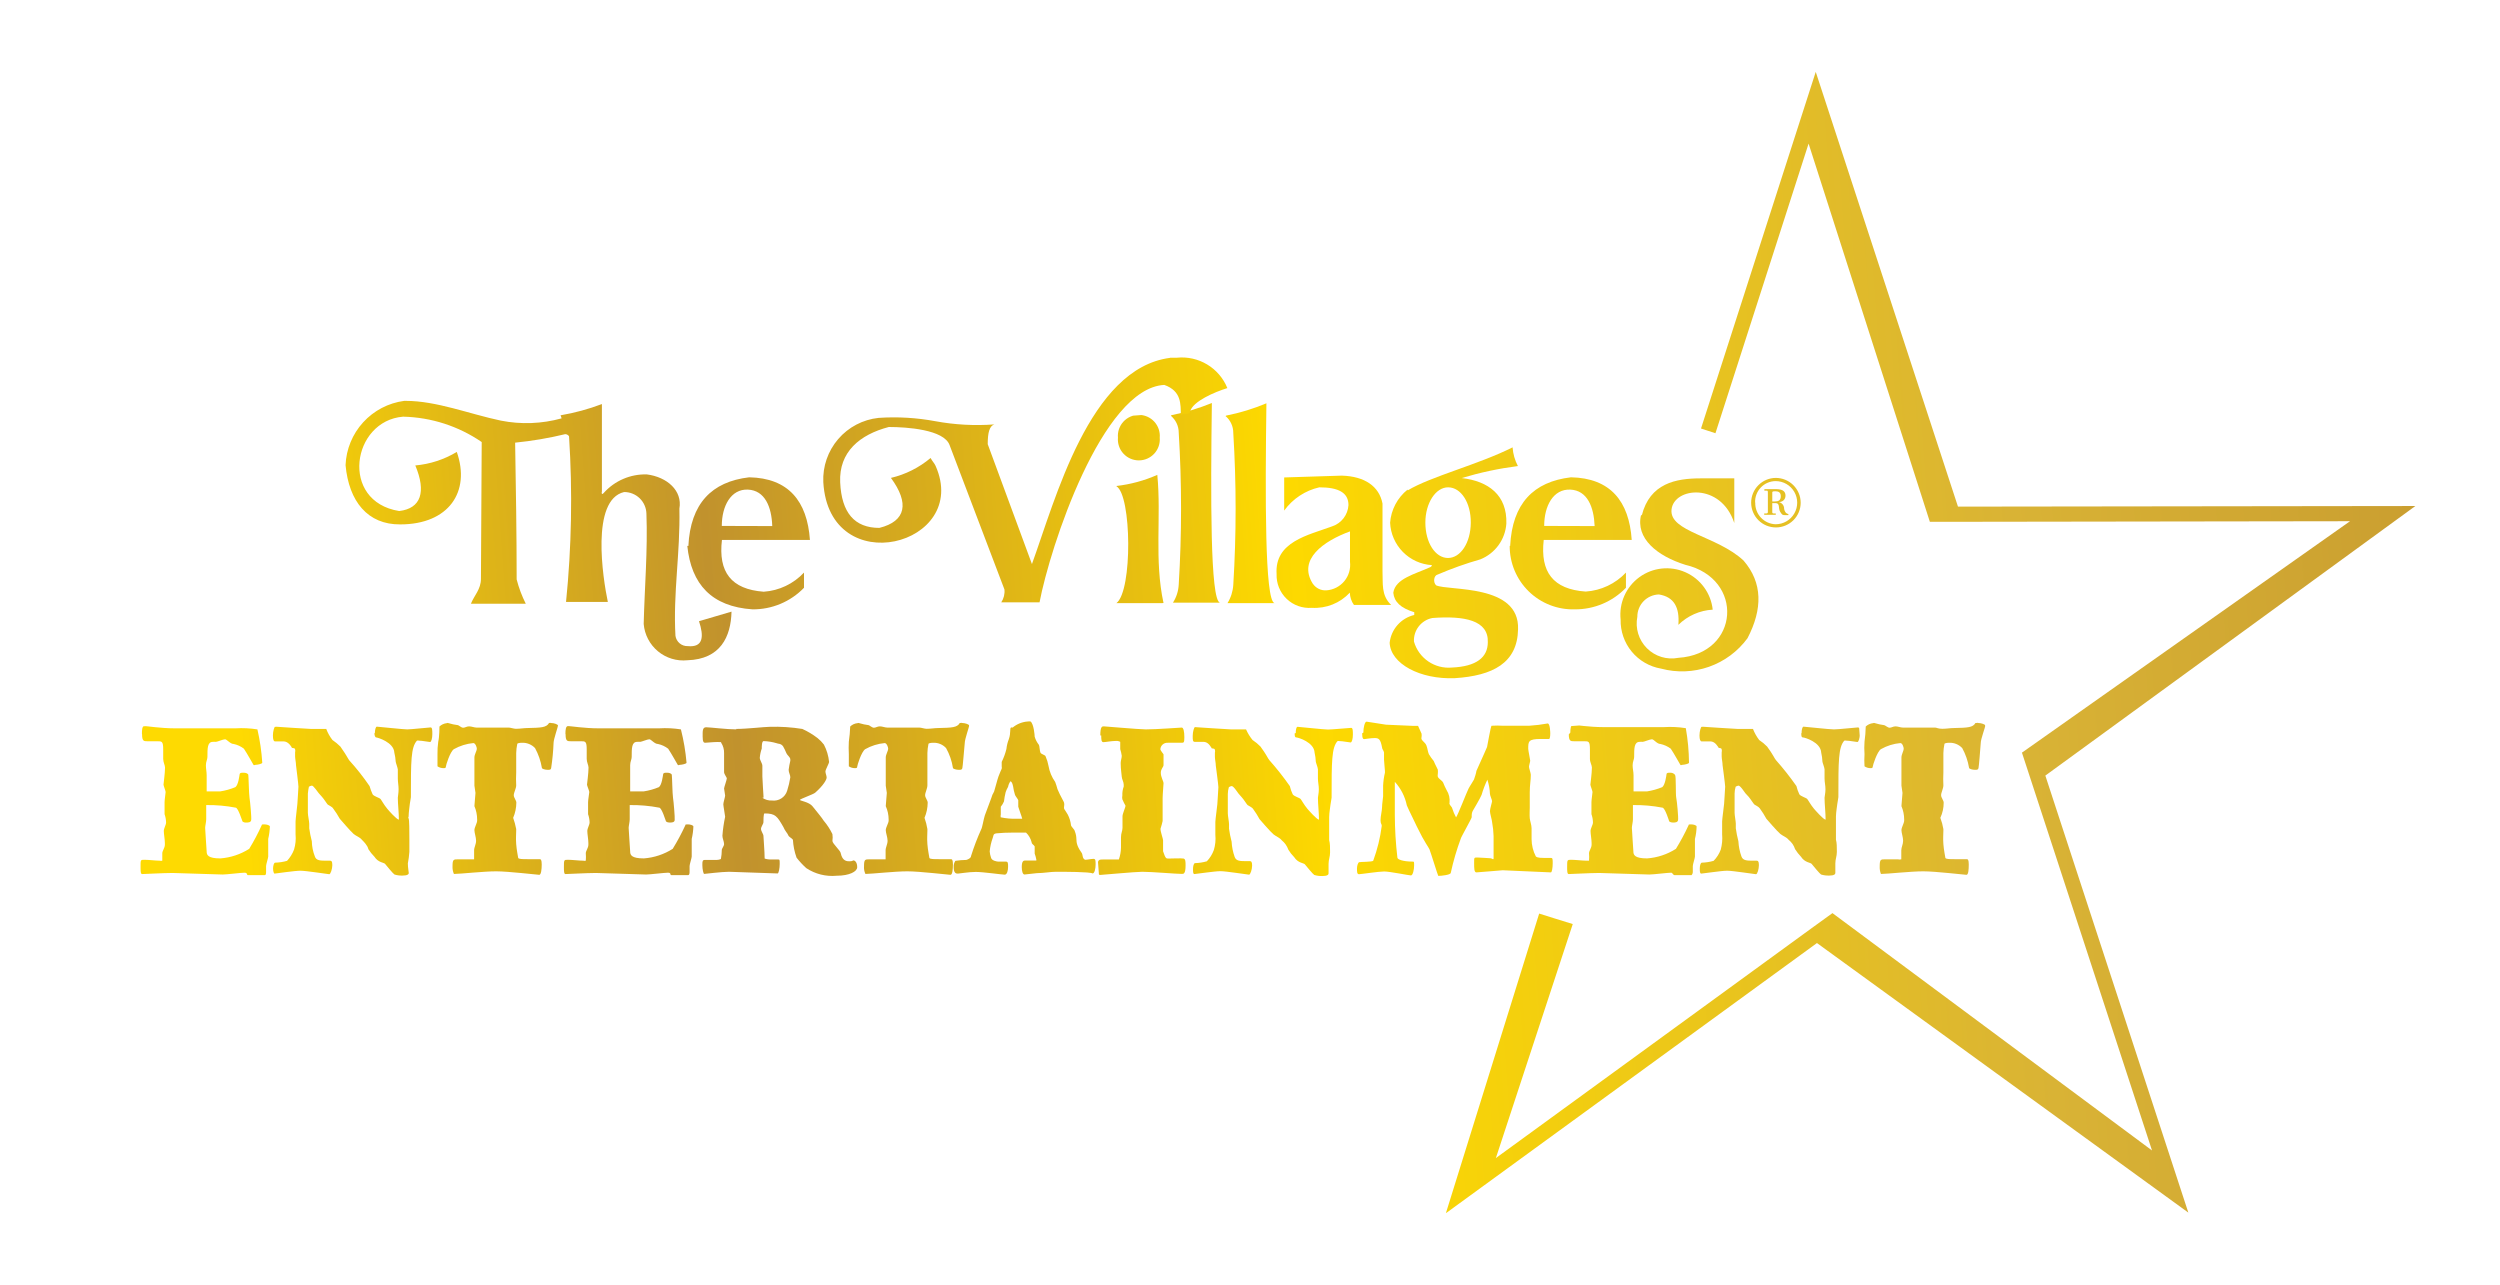 <svg xmlns="http://www.w3.org/2000/svg" xmlns:xlink="http://www.w3.org/1999/xlink" viewBox="0 0 164.52 84.57"><defs><style>.a{fill:none;}.b{clip-path:url(#a);}.c{clip-path:url(#b);}.d{fill:url(#c);}.e{clip-path:url(#d);}.f{fill:url(#e);}.g{clip-path:url(#f);}.h{fill:url(#g);}.i{clip-path:url(#h);}.j{fill:url(#i);}.k{clip-path:url(#j);}.l{fill:url(#k);}.m{clip-path:url(#l);}.n{fill:url(#m);}.o{clip-path:url(#n);}.p{fill:url(#o);}.q{clip-path:url(#p);}.r{fill:url(#q);}.s{clip-path:url(#r);}.t{fill:url(#s);}.u{clip-path:url(#t);}.v{fill:url(#u);}.w{clip-path:url(#v);}.x{fill:url(#w);}.y{clip-path:url(#x);}.z{fill:url(#y);}.aa{clip-path:url(#z);}.ab{fill:url(#aa);}.ac{clip-path:url(#ab);}.ad{fill:url(#ac);}.ae{clip-path:url(#ad);}.af{fill:url(#ae);}.ag{clip-path:url(#af);}.ah{fill:url(#ag);}.ai{clip-path:url(#ah);}.aj{fill:url(#ai);}.ak{clip-path:url(#aj);}.al{fill:url(#ak);}.am{clip-path:url(#al);}.an{fill:url(#am);}.ao{clip-path:url(#an);}.ap{fill:url(#ao);}.aq{clip-path:url(#ap);}.ar{fill:url(#aq);}.as{clip-path:url(#ar);}.at{fill:url(#as);}.au{clip-path:url(#at);}.av{fill:url(#au);}.aw{clip-path:url(#av);}.ax{fill:url(#aw);}.ay{clip-path:url(#ax);}.az{fill:url(#ay);}.ba{clip-path:url(#az);}.bb{fill:url(#ba);}</style><clipPath id="a"><rect class="a" x="-676.41" y="-2311.39" width="1900" height="3800"></rect></clipPath><clipPath id="b"><path class="a" d="M26.6,26.38a4.45,4.45,0,0,0-3.86,4.23c.22,2.39,1.46,3.92,3.6,3.9,3.19,0,4.64-2.15,3.72-4.77a6.38,6.38,0,0,1-2.73.89c.73,1.74.38,2.83-1.06,3-3.93-.63-3.12-5.94.26-6.21a9.53,9.53,0,0,1,5.17,1.67l-.05,9c0,.69-.44,1.09-.66,1.64l3.61,0A8,8,0,0,1,34,38.13c0-3-.05-6-.1-9a24.19,24.19,0,0,0,3.3-.56c.12,0,.26.1.25.18a66,66,0,0,1-.2,10.86H40c-.33-1.57-1.13-6.71,1.07-7.23a1.46,1.46,0,0,1,1.47,1.42c.09,2.42-.12,4.83-.18,7.26a2.62,2.62,0,0,0,2.88,2.39c2.17-.07,2.86-1.54,2.9-3.2L46,40.88c.33,1,.29,1.74-.74,1.64a.79.79,0,0,1-.81-.68c-.16-2.83.32-5.4.26-8.37.21-1.18-.81-2.08-2.14-2.25a3.67,3.67,0,0,0-2.84,1.22c-.14.16-.15,0-.12-.1l0-5.75a14.54,14.54,0,0,1-2.72.74l.07.2a8.64,8.64,0,0,1-4,.15c-2.09-.44-4.22-1.3-6.27-1.3H26.6"></path></clipPath><linearGradient id="c" x1="-676.41" y1="1488.61" x2="-675.41" y2="1488.61" gradientTransform="matrix(160.9, 0, 0, -160.9, 108849.19, 239547.54)" gradientUnits="userSpaceOnUse"><stop offset="0" stop-color="#feda01"></stop><stop offset="0.2" stop-color="#c1922d"></stop><stop offset="0.44" stop-color="#fdd900"></stop><stop offset="0.73" stop-color="#d9b335"></stop><stop offset="1" stop-color="#c1922d"></stop></linearGradient><clipPath id="d"><path class="a" d="M73.57,28.8a1.38,1.38,0,1,0,2.75,0,1.38,1.38,0,1,0-2.75,0"></path></clipPath><linearGradient id="e" x1="-676.41" y1="1488.61" x2="-675.41" y2="1488.61" gradientTransform="matrix(160.9, 0, 0, -160.9, 108848.55, 239541.49)" xlink:href="#c"></linearGradient><clipPath id="f"><path class="a" d="M73.47,32c1,.58,1.07,6.88,0,7.69l3.1,0c-.62-2.85-.14-5.66-.41-8.44a9.21,9.21,0,0,1-2.68.73"></path></clipPath><linearGradient id="g" x1="-676.41" y1="1488.61" x2="-675.41" y2="1488.61" gradientTransform="matrix(160.9, 0, 0, -160.9, 108851.92, 239546.95)" xlink:href="#c"></linearGradient><clipPath id="h"><path class="a" d="M80.28,39.7h0M77.05,27.36a1.45,1.45,0,0,1,.52,1.11,81.73,81.73,0,0,1,0,10,2.43,2.43,0,0,1-.38,1.19l3.09,0c-.64-.18-.61-7-.53-13.14a14.54,14.54,0,0,1-2.65.8"></path></clipPath><linearGradient id="i" x1="-676.41" y1="1488.61" x2="-675.41" y2="1488.61" gradientTransform="matrix(160.9, 0, 0, -160.9, 108851.5, 239544.73)" xlink:href="#c"></linearGradient><clipPath id="j"><path class="a" d="M83.83,39.72h0ZM80.65,27.38a1.44,1.44,0,0,1,.51,1.11,81.56,81.56,0,0,1,0,10,2.58,2.58,0,0,1-.38,1.2l3.09,0c-.64-.18-.61-7-.53-13.15a13.75,13.75,0,0,1-2.65.81"></path></clipPath><linearGradient id="k" x1="-676.41" y1="1488.61" x2="-675.41" y2="1488.61" gradientTransform="matrix(160.9, 0, 0, -160.9, 108847.25, 239546.67)" xlink:href="#c"></linearGradient><clipPath id="l"><path class="a" d="M108,33.87c-.39,1.56,1.06,2.72,2.91,3.3,3.9.91,3.58,5.86-.46,6.12a2.3,2.3,0,0,1-2.7-2.7,1.46,1.46,0,0,1,1.42-1.47c1,.16,1.37.86,1.28,2a3.5,3.5,0,0,1,2.26-1,3,3,0,0,0-6.06.65A3.2,3.2,0,0,0,109.31,44,5.34,5.34,0,0,0,115,42c1-1.92,1-3.65-.26-5.11C113,35.26,109.84,35,110,33.53s3.25-1.8,4.13.89l0-2.94c-.35,0-.77,0-1.21,0s-.69,0-1,0c-1.63,0-3.35.32-3.88,2.45"></path></clipPath><linearGradient id="m" x1="-676.41" y1="1488.61" x2="-675.41" y2="1488.61" gradientTransform="matrix(160.9, 0, 0, -160.9, 108849.66, 239550.3)" xlink:href="#c"></linearGradient><clipPath id="n"><path class="a" d="M93.05,42.22a1.5,1.5,0,0,1,1.21-1.55c2.12-.16,3.7.15,3.65,1.59,0,1-.75,1.6-2.36,1.67a2.37,2.37,0,0,1-2.5-1.71m.75-7.83c0-1.28.68-2.33,1.51-2.32s1.49,1,1.48,2.33-.68,2.32-1.5,2.32h0c-.83,0-1.49-1-1.49-2.33m-1.17-2.17a3.09,3.09,0,0,0-1.15,2.18,2.93,2.93,0,0,0,2.75,2.79.16.16,0,0,1-.1.13c-1,.46-2.31.75-2.44,1.69.06.59.47,1,1.38,1.28v.18a2.12,2.12,0,0,0-1.62,1.83c.06,1.38,2,2.42,4.28,2.33,2.51-.16,4.13-1,4.17-3.22.11-3-4.56-2.51-5.39-2.89-.22-.2-.15-.66.1-.71a23.51,23.51,0,0,1,2.81-1,2.74,2.74,0,0,0,1.71-2.35c.06-1.88-1.18-2.8-2.94-3a22.88,22.88,0,0,1,3.7-.79,3.08,3.08,0,0,1-.35-1.23c-2.27,1.14-5.37,1.91-6.9,2.83"></path></clipPath><linearGradient id="o" x1="-676.41" y1="1488.61" x2="-675.41" y2="1488.61" gradientTransform="matrix(160.9, 0, 0, -160.9, 108847.12, 239550.79)" xlink:href="#c"></linearGradient><clipPath id="p"><path class="a" d="M47.5,34.61c0-1.31.6-2.44,1.72-2.39s1.56,1.14,1.6,2.4Zm-2.27,1.31c.26,2.54,1.61,4,4.29,4.18a4.65,4.65,0,0,0,3.39-1.42v-1a4,4,0,0,1-2.65,1.26c-2.15-.16-3-1.3-2.75-3.41l5.79,0c-.18-2.55-1.41-4.07-4-4.12-2.47.29-3.86,1.73-4,4.52"></path></clipPath><linearGradient id="q" x1="-676.41" y1="1488.61" x2="-675.41" y2="1488.61" gradientTransform="matrix(160.9, 0, 0, -160.9, 108848.2, 239548.81)" xlink:href="#c"></linearGradient><clipPath id="r"><path class="a" d="M101.62,34.61c0-1.32.6-2.44,1.72-2.39s1.55,1.14,1.6,2.4Zm-2.27,1.31a4.16,4.16,0,0,0,4.28,4.18A4.62,4.62,0,0,0,107,38.68v-1a4,4,0,0,1-2.65,1.25c-2.15-.15-3-1.29-2.76-3.4l5.79,0c-.17-2.55-1.41-4.07-4-4.12-2.46.29-3.86,1.72-4,4.52"></path></clipPath><linearGradient id="s" x1="-676.41" y1="1488.61" x2="-675.41" y2="1488.61" gradientTransform="matrix(160.9, 0, 0, -160.9, 108849.08, 239548.48)" xlink:href="#c"></linearGradient><clipPath id="t"><path class="a" d="M86.39,38.41c-1-1.59.7-2.8,2.45-3.44v2a1.68,1.68,0,0,1-1.56,1.88,1,1,0,0,1-.88-.43m-1.89-7V33.6a3.92,3.92,0,0,1,2.31-1.53c1.28,0,1.92.36,1.92,1.17a1.57,1.57,0,0,1-1.08,1.4c-1.56.58-3.79,1-3.65,3.14A2.15,2.15,0,0,0,86.33,40a3.15,3.15,0,0,0,2.5-1,1.45,1.45,0,0,0,.27.81h2.45c-.68-.64-.53-1.45-.57-2.21l0-4.46c-.22-1.14-1.17-1.79-2.67-1.84Z"></path></clipPath><linearGradient id="u" x1="-676.41" y1="1488.61" x2="-675.41" y2="1488.61" gradientTransform="matrix(160.9, 0, 0, -160.9, 108848.21, 239548.7)" xlink:href="#c"></linearGradient><clipPath id="v"><path class="a" d="M116.63,33v-.58c0-.06,0-.09.2-.09s.36.06.36.33-.16.34-.39.34h-.17Zm-.52-.71.14,0c.07,0,.09,0,.09.13v1.24c0,.08,0,.12-.1.13h-.14v.09h.76v-.09l-.14,0c-.08,0-.1-.05-.09-.13v-.55h.15c.14,0,.23,0,.27.14s0,.28.12.46.13.19.32.19h.2v-.07a.42.42,0,0,1-.15-.07.52.52,0,0,1-.13-.28.44.44,0,0,0-.35-.44h0c.25,0,.44-.17.44-.42s-.14-.42-.58-.43h-.81Zm-.61.78a1.36,1.36,0,0,1,1.35-1.41,1.42,1.42,0,0,1,0,2.84h0a1.38,1.38,0,0,1-1.34-1.43m1.35-1.62a1.63,1.63,0,1,0,1.64,1.63,1.64,1.64,0,0,0-1.64-1.63Z"></path></clipPath><linearGradient id="w" x1="-676.41" y1="1488.61" x2="-675.41" y2="1488.61" gradientTransform="matrix(160.9, 0, 0, -160.9, 108849.41, 239545.6)" xlink:href="#c"></linearGradient><clipPath id="x"><path class="a" d="M77,23.55c-5.31.68-7.55,9.34-9.09,13.57L65,29.23c0-.78.12-1.19.43-1.3a15.23,15.23,0,0,1-3.87-.21,14.92,14.92,0,0,0-3.74-.22,4.07,4.07,0,0,0-3.64,4.23c.38,6.57,9.71,4.16,7.39-1.07-.06-.15-.24-.34-.33-.52a6.31,6.31,0,0,1-2.61,1.31c1.22,1.66,1,2.85-.76,3.29-1.64,0-2.49-1-2.58-3s1.29-3.14,3.2-3.64c1.2,0,3.63.17,4,1.19l3.61,9.5a1.29,1.29,0,0,1-.21.85h2.52c.69-3.63,4.11-14.09,8.21-14.31,1.15.41,1.07,1.28,1.09,2a.45.45,0,0,1,.34-.1c.12,0,.23,0,.27-.15.17-.67,1.63-1.29,2.45-1.54a3.23,3.23,0,0,0-3.32-2l-.46,0"></path></clipPath><linearGradient id="y" x1="-676.41" y1="1488.61" x2="-675.41" y2="1488.61" gradientTransform="matrix(160.9, 0, 0, -160.9, 108848.16, 239544.93)" xlink:href="#c"></linearGradient><clipPath id="z"><path class="a" d="M9.35,48.33c0,.45.12.45.35.45l.66,0c.29,0,.38,0,.38.54,0,.17,0,.4,0,.62s.12.42.12.57c0,.37-.1,1.07-.1,1.13s.14.41.14.48-.07.51-.07.67v.79a1.79,1.79,0,0,1,.1.54c0,.17-.15.38-.15.57s.07.56.07.79v.11c0,.21-.17.4-.17.56,0,.37,0,.48,0,.49a.32.32,0,0,1-.17,0c-.27,0-.73-.06-1-.06s-.26,0-.26.49c0,.22,0,.45.1.45s1.44-.07,1.92-.07h.14c.12,0,2.15.07,3.25.1.25,0,1.21-.12,1.43-.12s.13.16.22.16h1.12c.06,0,.08-.09.08-.2s0-.29,0-.4.14-.53.14-.62v-.16c0-.15,0-.89,0-1a4.27,4.27,0,0,0,.11-.82c0-.08-.21-.14-.37-.14s-.15,0-.17.06a14.16,14.16,0,0,1-.82,1.55,4.11,4.11,0,0,1-1.9.63c-.82,0-.9-.23-.9-.45,0-.06-.1-1.44-.1-1.56s.07-.4.07-.56c0-.44,0-.66,0-.94a9.51,9.51,0,0,1,1.94.17c.16,0,.43.88.45.91a.33.33,0,0,0,.22.07c.16,0,.32,0,.35-.16s-.07-1.24-.11-1.47-.06-1.42-.08-1.51-.17-.14-.31-.14-.24,0-.26.1-.08.7-.28.85a4.22,4.22,0,0,1-1,.28c-.17,0-.27,0-.47,0h-.42c0-.23,0-.6,0-1.06,0-.24-.05-.42-.05-.66s.1-.38.1-.54c0-.59,0-1,.36-1a.87.87,0,0,1,.2,0c.08,0,.48-.17.6-.17s.34.31.57.31a1.67,1.67,0,0,1,.67.31c.21.31.59,1,.63,1.06s.07,0,.16,0,.42-.06.42-.14A13.87,13.87,0,0,0,16.94,48a6.62,6.62,0,0,0-1.44-.07c-1.4,0-3.41,0-4,0-.91,0-1.85-.15-2-.15s-.16.26-.16.51"></path></clipPath><linearGradient id="aa" x1="-676.41" y1="1488.61" x2="-675.41" y2="1488.61" gradientTransform="matrix(160.9, 0, 0, -160.9, 108850, 239565.47)" xlink:href="#c"></linearGradient><clipPath id="ab"><path class="a" d="M24.64,48.26c0,.14.05.27.12.27s1.16.31,1.19,1a3.13,3.13,0,0,1,.09.59c0,.06.12.37.14.51v.6c0,.25.05.45.05.71s-.05.47-.05.56c0,.4.07,1,.07,1.44h0c-.14,0-.68-.61-.76-.71-.24-.29-.38-.57-.45-.65s-.45-.18-.52-.31a3.62,3.62,0,0,1-.2-.54,16,16,0,0,0-1.35-1.71,10.29,10.29,0,0,0-.57-.89,3.49,3.49,0,0,0-.52-.43,2.72,2.72,0,0,1-.41-.73h-1c-.21,0-2.3-.15-2.36-.15s-.15.31-.15.58.05.39.14.39.35,0,.54,0,.37.09.55.38c0,.11.19,0,.23.14a.38.38,0,0,1,0,.2v.27c0,.15.06.4.06.58,0,0,.16,1.27.16,1.41s-.07,1.05-.07,1.13-.12,1-.12,1.16,0,.59,0,.85a2.59,2.59,0,0,1-.1,1,2.27,2.27,0,0,1-.46.74,3.09,3.09,0,0,1-.78.12c-.09,0-.14.22-.14.39s.05.33.1.33,1.32-.19,1.7-.19,1.82.23,1.9.23.2-.34.2-.6-.07-.29-.16-.29h-.19c-.44,0-.71,0-.8-.28a2.89,2.89,0,0,1-.2-1,7.36,7.36,0,0,1-.17-.85c0-.14,0-.17,0-.31s-.09-.54-.09-.71,0-.31,0-.79c0-.15,0-.31,0-.48a3.55,3.55,0,0,1,.07-.45.56.56,0,0,1,.19-.07c.05,0,.12.06.26.24a4.07,4.07,0,0,0,.41.5c.13.14.34.48.38.51s.3.15.35.25a5.74,5.74,0,0,1,.44.68s.73.85.91,1,.41.21.55.39c.38.37.41.56.42.61a3.13,3.13,0,0,0,.4.5c.25.39.63.38.7.47s.55.67.62.7a1.59,1.59,0,0,0,.53.07c.33,0,.41-.09.41-.17s-.06-.34-.06-.63a6.44,6.44,0,0,0,.1-.76c0-.2,0-.6,0-.8,0-.53,0-1.32-.05-1.4s0-.07,0-.12c0-.28.08-.79.08-.84s.07-.37.07-.44c0-2.36,0-3.29.4-3.72a.21.21,0,0,1,.13,0c.21,0,.64.09.73.09s.15-.26.15-.51,0-.45-.11-.45S27.06,48,26.8,48s-1.92-.18-2-.18-.13.23-.13.41"></path></clipPath><linearGradient id="ac" x1="-676.41" y1="1488.61" x2="-675.41" y2="1488.61" gradientTransform="matrix(160.9, 0, 0, -160.9, 108848.77, 239566.04)" xlink:href="#c"></linearGradient><clipPath id="ad"><path class="a" d="M36.13,47.58c-.17.3-.52.31-1.39.33-.28,0-.49.05-.79.05-.14,0-.36-.08-.47-.08l-2.13,0c-.14,0-.32-.08-.48-.08s-.26.09-.39.09-.29-.17-.35-.17a3.52,3.52,0,0,1-.61-.13.12.12,0,0,0-.12,0,.82.82,0,0,0-.48.22s0,.68-.08,1a5.08,5.08,0,0,0-.05.82c0,.38,0,.75,0,.8a.7.7,0,0,0,.4.12c.08,0,.15,0,.15-.09s.28-1,.53-1.16a3.22,3.22,0,0,1,1.28-.4c.13,0,.23.26.23.38s-.16.38-.16.56,0,.67,0,.79,0,.51,0,.54l0,.53c0,.08.07.4.07.48s-.07.77-.07.87a2.26,2.26,0,0,1,.18.88V54c0,.17-.18.45-.18.63s.11.47.11.7-.13.43-.13.63c0,.42,0,.39,0,.59,0,0-.09,0-.22,0l-.83,0c-.3,0-.37,0-.37.45a1.13,1.13,0,0,0,.09.51h.07c.35,0,1.9-.17,2.71-.17s2.72.23,2.84.23.16-.37.16-.68-.06-.35-.13-.35h-.8c-.32,0-.61,0-.62-.09s-.1-.5-.13-.9,0-.62,0-.89v-.1a4.92,4.92,0,0,0-.2-.74,2.62,2.62,0,0,0,.21-1c0-.15-.17-.32-.17-.49s.16-.44.16-.65a7.81,7.81,0,0,1,0-.84c0-.11,0-1.08,0-1.28a3.31,3.31,0,0,1,.07-.6c0-.05.15-.08.31-.08a1.12,1.12,0,0,1,.86.35,4.15,4.15,0,0,1,.45,1.3c0,.07.22.13.37.13s.22,0,.24-.11a15.12,15.12,0,0,0,.16-1.67c0-.23.29-1.05.29-1.13s-.26-.17-.45-.17a.21.21,0,0,0-.14,0"></path></clipPath><linearGradient id="ae" x1="-676.41" y1="1488.61" x2="-675.41" y2="1488.61" gradientTransform="matrix(160.9, 0, 0, -160.9, 108849.85, 239565.37)" xlink:href="#c"></linearGradient><clipPath id="af"><path class="a" d="M37.22,48.33c0,.45.12.45.35.45l.66,0c.29,0,.38,0,.38.54,0,.17,0,.4,0,.62s.12.42.12.57c0,.37-.1,1.07-.1,1.13s.15.41.15.48-.08.51-.08.67v.79a1.79,1.79,0,0,1,.1.54c0,.17-.15.38-.15.57s.07.56.07.79v.11c0,.21-.17.4-.17.56a2.92,2.92,0,0,1,0,.49.32.32,0,0,1-.17,0c-.27,0-.73-.06-1-.06s-.27,0-.27.49c0,.22,0,.45.1.45s1.44-.07,1.92-.07h.14c.12,0,2.15.07,3.25.1.25,0,1.21-.12,1.44-.12s.12.16.21.16h1.12c.06,0,.09-.09.09-.2s0-.29,0-.4.14-.53.14-.62v-.16c0-.15,0-.89,0-1a4.27,4.27,0,0,0,.11-.82c0-.08-.21-.14-.36-.14s-.16,0-.17.06a14.76,14.76,0,0,1-.83,1.55,4.11,4.11,0,0,1-1.9.63c-.82,0-.9-.23-.9-.45,0-.06-.1-1.44-.1-1.56s.07-.4.07-.56c0-.44,0-.66,0-.94a9.51,9.51,0,0,1,1.94.17c.17,0,.43.88.45.91a.35.35,0,0,0,.22.07c.16,0,.33,0,.35-.16s-.07-1.24-.11-1.47-.06-1.42-.08-1.51-.17-.14-.31-.14-.24,0-.26.1-.08.7-.28.85a4.22,4.22,0,0,1-1,.28c-.17,0-.27,0-.47,0h-.42c0-.23,0-.6,0-1.06,0-.24,0-.42,0-.66s.1-.38.1-.54c0-.59,0-1,.36-1a.87.87,0,0,1,.2,0c.08,0,.48-.17.6-.17s.34.31.57.31a1.67,1.67,0,0,1,.67.31c.21.31.59,1,.63,1.06s.07,0,.16,0,.42-.06.42-.14A13.87,13.87,0,0,0,44.81,48a6.57,6.57,0,0,0-1.43-.07c-1.41,0-3.42,0-4,0-.91,0-1.85-.15-2-.15s-.17.26-.17.51"></path></clipPath><linearGradient id="ag" x1="-676.41" y1="1488.61" x2="-675.41" y2="1488.61" gradientTransform="matrix(160.9, 0, 0, -160.9, 108850.08, 239565.47)" xlink:href="#c"></linearGradient><clipPath id="ah"><path class="a" d="M50.25,52.49s-.08-1.25-.08-1.39,0-.37,0-.7c0-.17-.17-.37-.17-.53h0a2.4,2.4,0,0,1,.13-.61c0-.12,0-.49.12-.49a3.39,3.39,0,0,1,.86.14c.09.05.27,0,.42.2a3.45,3.45,0,0,1,.21.43c.09.21.27.27.27.45v.07a5.49,5.49,0,0,0-.11.6c0,.18.11.34.11.49a5.93,5.93,0,0,1-.21.89.92.92,0,0,1-1,.64,1,1,0,0,1-.63-.18M48.47,48c-.65,0-1.75-.14-2-.14s-.23.26-.23.61.07.41.16.41.54-.05.81-.05.24,0,.25.05a1.19,1.19,0,0,1,.19.69c0,.19,0,.41,0,.58s0,.45,0,.57v.09c0,.14.18.34.18.42s-.18.59-.18.66.07.39.07.47-.12.46-.12.57.12.74.12.82A9.14,9.14,0,0,0,47.54,55c0,.18.11.37.11.55v0c0,.13-.15.28-.15.39a3.34,3.34,0,0,1-.06.59s-.13.06-.28.06-.59,0-.76,0-.18.07-.18.34.07.58.12.58,1.16-.14,1.63-.14l3.2.11c.08,0,.14-.36.14-.62s0-.3-.09-.3l-.46,0a1.25,1.25,0,0,1-.44-.06c0-.44-.08-1.4-.08-1.5s-.16-.31-.16-.45.16-.33.16-.44,0-.58.07-.58c.72,0,.83.18,1.24.89.11.27.28.42.32.54s.22.18.31.3a4.16,4.16,0,0,0,.24,1.18,5.28,5.28,0,0,0,.64.69,3.09,3.09,0,0,0,2,.5c.85,0,1.35-.28,1.35-.56s-.11-.43-.24-.45a.48.48,0,0,1-.26.06c-.16,0-.47,0-.58-.52,0-.17-.55-.64-.55-.82a1.56,1.56,0,0,0,0-.45A4.18,4.18,0,0,0,54.2,54c-.09-.16-.5-.65-.73-.94s-.83-.36-.83-.42.87-.36,1-.47c.58-.51.76-.88.76-1s-.08-.28-.08-.4.24-.53.24-.63A3.12,3.12,0,0,0,54.22,49a2.44,2.44,0,0,0-.42-.43,5.11,5.11,0,0,0-1-.6,11.41,11.41,0,0,0-2.14-.14c-.34,0-1.5.14-2.23.14"></path></clipPath><linearGradient id="ai" x1="-676.41" y1="1488.61" x2="-675.41" y2="1488.61" gradientTransform="matrix(160.9, 0, 0, -160.9, 108850.51, 239565.26)" xlink:href="#c"></linearGradient><clipPath id="aj"><path class="a" d="M63.16,47.58c-.17.3-.52.31-1.39.33-.28,0-.49.05-.79.05-.14,0-.36-.08-.48-.08l-2.12,0c-.14,0-.32-.08-.48-.08s-.26.09-.39.09-.3-.17-.35-.17a3.52,3.52,0,0,1-.61-.13.13.13,0,0,0-.12,0,.79.79,0,0,0-.48.22,9.14,9.14,0,0,1-.09,1,7.17,7.17,0,0,0,0,.82c0,.38,0,.75,0,.8a.69.69,0,0,0,.39.12c.09,0,.16,0,.16-.09s.28-1,.53-1.16a3.22,3.22,0,0,1,1.28-.4c.13,0,.23.26.23.38s-.16.38-.16.56,0,.67,0,.79,0,.51,0,.54l0,.53c0,.08.07.4.07.48s-.07.77-.07.87a2.16,2.16,0,0,1,.19.88V54c0,.17-.19.45-.19.63s.12.47.12.7-.13.43-.13.63c0,.42,0,.39,0,.59,0,0-.1,0-.22,0l-.83,0c-.3,0-.37,0-.37.45a1,1,0,0,0,.09.51H57c.35,0,1.89-.17,2.71-.17s2.71.23,2.84.23.16-.37.16-.68-.06-.35-.13-.35h-.8c-.33,0-.61,0-.62-.09s-.1-.5-.13-.9,0-.62,0-.89v-.1a4.14,4.14,0,0,0-.19-.74,2.62,2.62,0,0,0,.21-1c0-.15-.17-.32-.17-.49s.15-.44.15-.65,0-.78,0-.84,0-1.08,0-1.28a3.31,3.31,0,0,1,.07-.6c0-.05.15-.08.31-.08a1.09,1.09,0,0,1,.85.35,3.9,3.9,0,0,1,.45,1.3c0,.07.23.13.38.13s.21,0,.24-.11.11-1.16.16-1.67c0-.23.29-1.05.29-1.13s-.27-.17-.45-.17a.21.21,0,0,0-.14,0"></path></clipPath><linearGradient id="ak" x1="-676.41" y1="1488.61" x2="-675.41" y2="1488.61" gradientTransform="matrix(160.9, 0, 0, -160.9, 108847.91, 239566.28)" xlink:href="#c"></linearGradient><clipPath id="al"><path class="a" d="M65.86,53.8a.37.37,0,0,1,0-.2s0-.2,0-.24v-.27a1.41,1.41,0,0,0,.21-.35c0-.08.08-.51.11-.61a1.81,1.81,0,0,1,.16-.35.88.88,0,0,1,.16-.37c.14.09.14.26.17.34a3.35,3.35,0,0,0,.12.54c0,.06.19.28.22.37a.45.45,0,0,1,0,.12s0,.27,0,.31.24.67.26.79h-.39a4.24,4.24,0,0,1-1-.09m.66-5.92c-.11.06,0,.35-.15.77a2.44,2.44,0,0,0-.16.65,4.07,4.07,0,0,1-.31.85.71.71,0,0,0,0,.14c0,.06,0,.11,0,.16a.34.34,0,0,1,0,.15s-.13.28-.21.5-.24.86-.29,1a1.72,1.72,0,0,0-.19.44l-.42,1.13c-.08.24-.17.81-.24.92a15.6,15.6,0,0,0-.67,1.76c0,.13-.2.22-.31.25a5.1,5.1,0,0,0-.72.06.66.66,0,0,0-.11.42c0,.42.18.42.28.42s.7-.11,1.18-.11,1.74.18,1.9.18.22-.29.22-.52,0-.34-.15-.34l-.51,0c-.05,0-.41-.05-.46-.25a1.69,1.69,0,0,1-.09-.42,3.51,3.51,0,0,1,.2-.89c.06-.13,0-.27.25-.3s.74-.05,1.14-.05.76,0,.8,0a1.34,1.34,0,0,1,.37.64c0,.12.15.17.2.27l0,.47a2.43,2.43,0,0,1,.11.4v.06c-.11,0-.64,0-.73,0s-.23,0-.23.43c0,.25.06.49.18.49l.82-.09c.42,0,.9-.09,1.24-.09.57,0,2.26,0,2.42.11h0c.13,0,.2-.31.2-.58s0-.38-.14-.38-.41.06-.55.06h0c-.2-.08-.14-.34-.23-.46s-.19-.28-.26-.45c-.16-.41,0-.5-.2-1,0-.07-.24-.28-.24-.37a2,2,0,0,0-.21-.69c-.06-.12-.18-.27-.24-.38a.4.4,0,0,1,0-.19.54.54,0,0,0,0-.18c0-.1-.24-.44-.44-.93a4.92,4.92,0,0,0-.15-.47,2.57,2.57,0,0,1-.44-1.06,2.77,2.77,0,0,0-.19-.62c0-.09-.29-.14-.34-.25s-.06-.45-.1-.51a1.55,1.55,0,0,1-.28-.54c0-.1-.06-.84-.27-1a.52.52,0,0,0-.18,0,1.74,1.74,0,0,0-1,.4"></path></clipPath><linearGradient id="am" x1="-676.41" y1="1488.61" x2="-675.41" y2="1488.61" gradientTransform="matrix(160.9, 0, 0, -160.9, 108849.4, 239565.74)" xlink:href="#c"></linearGradient><clipPath id="an"><path class="a" d="M72.47,48.4c0,.24,0,.44.14.44s.52-.08.82-.08a.48.48,0,0,1,.29.06l0,.48a2.66,2.66,0,0,1,.1.44c0,.15-.07.31-.07.47,0,.42.06.72.07.9s.13.34.13.53a.53.53,0,0,1,0,.12,1.53,1.53,0,0,0-.09.59.63.63,0,0,0,0,.25,4.4,4.4,0,0,0,.21.43c0,.08-.2.53-.2.68s0,.53,0,.76-.1.34-.1.63,0,.48,0,.68a2.49,2.49,0,0,1-.14.78h-.14l-.88,0c-.29,0-.38,0-.38.48,0,.27.05.54.15.54s2.35-.21,2.79-.21c.63,0,2.22.14,2.61.14.11,0,.24,0,.24-.56,0-.22,0-.42-.13-.45s-.85,0-1,0-.19,0-.35-.48c0,0,0-.62,0-.72s-.17-.55-.17-.76a5,5,0,0,0,.14-.51c0-.72,0-1.21,0-1.49s.06-.88.06-1-.18-.41-.18-.68.18-.38.18-.51,0-.69,0-.71-.21-.25-.21-.34a.46.46,0,0,1,.49-.42l.9,0c.15,0,.19,0,.19-.37s-.06-.63-.17-.63-1.65.12-2.36.12c-.45,0-2.66-.2-2.77-.2s-.23,0-.23.6"></path></clipPath><linearGradient id="ao" x1="-676.41" y1="1488.61" x2="-675.41" y2="1488.61" gradientTransform="matrix(160.9, 0, 0, -160.9, 108849.83, 239565.56)" xlink:href="#c"></linearGradient><clipPath id="ap"><path class="a" d="M85.2,48.26c0,.14,0,.27.11.27s1.17.31,1.2,1a3.09,3.09,0,0,1,.08.59c0,.06.13.37.14.51v.6c0,.25.06.45.06.71s-.06.47-.06.56c0,.4.07,1,.07,1.44h0c-.14,0-.67-.61-.76-.71-.24-.29-.38-.57-.45-.65s-.45-.18-.52-.31a2.7,2.7,0,0,1-.19-.54,19.07,19.07,0,0,0-1.35-1.71c-.09-.1-.2-.38-.58-.89a3,3,0,0,0-.52-.43A3,3,0,0,1,82,48H81c-.21,0-2.3-.15-2.36-.15s-.15.31-.15.58,0,.39.14.39.35,0,.55,0,.36.09.54.38c0,.11.19,0,.23.14a.38.38,0,0,1,0,.2v.27c0,.15.06.4.06.58,0,0,.17,1.27.17,1.41s-.07,1.05-.07,1.13-.13,1-.13,1.16,0,.59,0,.85a2.59,2.59,0,0,1-.1,1,2.11,2.11,0,0,1-.46.74,3.09,3.09,0,0,1-.77.12c-.1,0-.14.22-.14.39s0,.33.09.33,1.33-.19,1.71-.19,1.81.23,1.89.23.2-.34.2-.6-.07-.29-.15-.29h-.2c-.44,0-.7,0-.8-.28a3.52,3.52,0,0,1-.2-1,7.36,7.36,0,0,1-.17-.85c0-.14,0-.17,0-.31s-.08-.54-.08-.71,0-.31,0-.79c0-.15,0-.31,0-.48a1.69,1.69,0,0,1,.07-.45.51.51,0,0,1,.18-.07c.06,0,.13.06.27.24a3.48,3.48,0,0,0,.4.5c.13.14.34.48.38.51s.3.15.36.25a5.76,5.76,0,0,1,.43.68s.73.85.92,1,.4.21.54.39a1.35,1.35,0,0,1,.43.61,2.6,2.6,0,0,0,.39.5c.25.39.63.38.7.47s.55.67.62.7a1.67,1.67,0,0,0,.54.07c.32,0,.4-.09.4-.17s0-.34,0-.63.1-.46.1-.76,0-.6-.06-.8c0-.53,0-1.32,0-1.4s0-.07,0-.12c0-.28.09-.79.09-.84s.07-.37.07-.44c0-2.36,0-3.29.39-3.72a.27.27,0,0,1,.13,0c.21,0,.64.09.73.09s.15-.26.15-.51,0-.45-.11-.45-1.26.11-1.53.11-1.91-.18-2-.18-.12.23-.12.41"></path></clipPath><linearGradient id="aq" x1="-676.41" y1="1488.61" x2="-675.41" y2="1488.61" gradientTransform="matrix(160.9, 0, 0, -160.9, 108850.58, 239565.29)" xlink:href="#c"></linearGradient><clipPath id="ar"><path class="a" d="M89.64,48.26c0,.38.09.38.14.38s.42-.07.69-.07.38.08.48.62c0,.11.11.2.13.33v.08c0,.14,0,.27,0,.4s.06.63.06.74,0,.08,0,.11a4.56,4.56,0,0,0-.12.85c0,.11,0,.6,0,.7s-.07.49-.07.72-.1.59-.1.85.08.24.08.38a10.46,10.46,0,0,1-.56,2.29c-.05.09-.86.07-.93.1s-.14.22-.14.42,0,.37.13.37,1.29-.18,1.66-.18,1.63.26,1.76.26.21-.39.21-.65,0-.26-.1-.26c-.62,0-1-.14-1-.26a24.78,24.78,0,0,1-.17-2.81v-.57c0-.45,0-1.34,0-1.61A3.26,3.26,0,0,1,92.58,53s.24.55.53,1.12c.07.16.16.33.24.49.31.66.71,1.23.72,1.28.1.26.55,1.72.58,1.75h0c.2,0,.78-.06.82-.19a16.54,16.54,0,0,1,.66-2.26c0-.07.72-1.33.72-1.41s0-.09,0-.15a.61.61,0,0,1,.06-.25s.52-.88.59-1.07a6.86,6.86,0,0,1,.38-1,3.36,3.36,0,0,1,.17.93c0,.11.14.4.14.48s-.14.51-.14.66.14.61.14.71a6,6,0,0,1,.1.93c0,.24,0,1.32,0,1.46s-.1,0-.21,0-.64-.05-.86-.05-.21,0-.21.36,0,.62.15.62,1.63-.14,1.73-.14l3.17.14c.07,0,.12-.31.12-.59s0-.36-.11-.36c-.74,0-.88,0-1-.1a2.51,2.51,0,0,1-.28-1.13c0-.17,0-.38,0-.56v-.16c0-.23-.1-.46-.12-.66s0-.61,0-.7v0c0-.08,0-.47,0-1s.07-.76.07-1.16c0-.11-.12-.44-.12-.53s.08-.33.08-.4-.13-.67-.13-.78c0-.49,0-.65.83-.65l.54,0c.05,0,.08-.16.08-.36,0,0,0-.66-.17-.66a10.3,10.3,0,0,1-1.22.15c-.28,0-1.1,0-1.73,0a5.62,5.62,0,0,0-.74,0c-.06,0-.28,1.36-.3,1.4s-.25.59-.7,1.57c0,.08-.12.48-.16.57s-.25.39-.36.6-.7,1.74-.82,1.89a3.25,3.25,0,0,1-.25-.59c0-.07-.16-.21-.18-.29a.11.11,0,0,1,0-.08,1.27,1.27,0,0,0-.19-.83,4.82,4.82,0,0,1-.23-.5c-.07-.14-.28-.23-.35-.38a.44.44,0,0,1,0-.19,1.3,1.3,0,0,0,0-.28c-.16-.31-.26-.54-.27-.57a3.51,3.51,0,0,1-.32-.45c-.08-.19-.08-.37-.16-.57s-.25-.27-.32-.41a.24.24,0,0,1,0-.15.77.77,0,0,0,0-.22l-.23-.51s-.18,0-.29,0l-1.82-.08-1.28-.2c-.12,0-.21.4-.21.72"></path></clipPath><linearGradient id="as" x1="-676.41" y1="1488.61" x2="-675.41" y2="1488.61" gradientTransform="matrix(160.9, 0, 0, -160.9, 108849.57, 239565.58)" xlink:href="#c"></linearGradient><clipPath id="at"><path class="a" d="M103.24,48.33c0,.45.13.45.35.45l.66,0c.3,0,.38,0,.38.54,0,.17,0,.4,0,.62s.13.42.13.57c0,.37-.1,1.07-.1,1.13s.14.41.14.48-.07.51-.07.67v.79a1.79,1.79,0,0,1,.1.54c0,.17-.16.38-.16.57s.07.56.07.79v.11c0,.21-.17.4-.17.56a2.92,2.92,0,0,1,0,.49s-.08,0-.17,0c-.26,0-.73-.06-1-.06s-.27,0-.27.49c0,.22,0,.45.1.45s1.45-.07,1.93-.07h.14c.11,0,2.15.07,3.24.1.26,0,1.21-.12,1.44-.12.08,0,.13.16.21.16h1.13s.08-.09.08-.2,0-.29,0-.4.14-.53.14-.62v-.16c0-.15,0-.89,0-1a3.61,3.61,0,0,0,.11-.82c0-.08-.21-.14-.36-.14s-.16,0-.17.06a14.76,14.76,0,0,1-.83,1.55,4.07,4.07,0,0,1-1.9.63c-.81,0-.9-.23-.9-.45,0-.06-.1-1.44-.1-1.56s.07-.4.07-.56c0-.44,0-.66,0-.94a9.42,9.42,0,0,1,1.94.17c.17,0,.44.88.45.91a.39.39,0,0,0,.23.07c.15,0,.32,0,.35-.16s-.07-1.24-.12-1.47,0-1.42-.08-1.51-.17-.14-.31-.14-.24,0-.25.1-.09.7-.28.85a4.42,4.42,0,0,1-1,.28c-.17,0-.27,0-.46,0h-.43c0-.23,0-.6,0-1.06,0-.24-.06-.42-.06-.66s.1-.38.1-.54c0-.59,0-1,.37-1a.76.76,0,0,1,.19,0c.09,0,.48-.17.61-.17s.33.31.56.31a1.73,1.73,0,0,1,.68.31c.21.31.59,1,.63,1.06s.07,0,.15,0,.42-.06.42-.14a13.87,13.87,0,0,0-.21-2.27,6.5,6.5,0,0,0-1.43-.07c-1.41,0-3.42,0-4,0-.92,0-1.86-.15-2-.15s-.17.26-.17.51"></path></clipPath><linearGradient id="au" x1="-676.41" y1="1488.61" x2="-675.41" y2="1488.61" gradientTransform="matrix(160.9, 0, 0, -160.9, 108850.03, 239565.57)" xlink:href="#c"></linearGradient><clipPath id="av"><path class="a" d="M118.54,48.26c0,.14,0,.27.11.27s1.17.31,1.2,1a3.09,3.09,0,0,1,.08.59c0,.06.13.37.14.51v.6c0,.25.06.45.06.71s-.06.47-.06.56c0,.4.07,1,.07,1.44h0c-.14,0-.67-.61-.76-.71-.24-.29-.38-.57-.45-.65s-.44-.18-.52-.31a2.7,2.7,0,0,1-.19-.54,19.07,19.07,0,0,0-1.35-1.71c-.09-.1-.2-.38-.58-.89a3,3,0,0,0-.52-.43,3,3,0,0,1-.41-.73h-1c-.21,0-2.31-.15-2.37-.15s-.15.31-.15.58.06.39.14.39.35,0,.55,0,.36.09.55.38c0,.11.18,0,.22.14a.38.38,0,0,1,0,.2v.27c0,.15.06.4.06.58,0,0,.17,1.27.17,1.41s-.07,1.05-.07,1.13-.13,1-.13,1.16,0,.59,0,.85a2.89,2.89,0,0,1-.09,1,2.08,2.08,0,0,1-.47.74,3.09,3.09,0,0,1-.77.12c-.1,0-.14.22-.14.39s0,.33.1.33,1.32-.19,1.7-.19,1.81.23,1.9.23.19-.34.19-.6-.07-.29-.15-.29h-.2c-.43,0-.7,0-.8-.28a3.52,3.52,0,0,1-.2-1,7.36,7.36,0,0,1-.17-.85c0-.14,0-.17,0-.31s-.08-.54-.08-.71,0-.31,0-.79c0-.15,0-.31,0-.48a1.69,1.69,0,0,1,.07-.45.6.6,0,0,1,.18-.07c.06,0,.13.06.27.24a2.75,2.75,0,0,0,.41.5c.12.14.33.48.38.51s.29.15.35.25a5.76,5.76,0,0,1,.43.68s.73.85.92,1,.41.21.55.39a1.27,1.27,0,0,1,.42.61,3.07,3.07,0,0,0,.39.5c.25.39.63.38.7.47s.55.67.62.7a1.67,1.67,0,0,0,.54.07c.32,0,.4-.09.4-.17s0-.34,0-.63.1-.46.1-.76,0-.6-.06-.8c0-.53,0-1.32,0-1.4s0-.07,0-.12c0-.28.09-.79.09-.84s.07-.37.07-.44c0-2.36,0-3.29.39-3.72a.27.27,0,0,1,.13,0c.21,0,.65.09.73.09s.16-.26.16-.51,0-.45-.12-.45S121,48,120.69,48s-1.91-.18-2-.18-.13.23-.13.41"></path></clipPath><linearGradient id="aw" x1="-676.41" y1="1488.61" x2="-675.41" y2="1488.61" gradientTransform="matrix(160.9, 0, 0, -160.9, 108849.73, 239565.72)" xlink:href="#c"></linearGradient><clipPath id="ax"><path class="a" d="M130,47.58c-.17.3-.52.31-1.39.33-.29,0-.5.05-.79.05s-.37-.08-.48-.08l-2.12,0c-.14,0-.33-.08-.48-.08s-.27.09-.39.09-.3-.17-.36-.17a3.58,3.58,0,0,1-.6-.13.14.14,0,0,0-.13,0,.82.82,0,0,0-.48.22,8.43,8.43,0,0,1-.08,1,5.39,5.39,0,0,0,0,.82,6,6,0,0,0,0,.8.69.69,0,0,0,.39.12c.08,0,.15,0,.15-.09s.29-1,.54-1.16a3.17,3.17,0,0,1,1.28-.4c.13,0,.22.26.22.38s-.15.38-.15.56,0,.67,0,.79,0,.51,0,.54l0,.53c0,.08.07.4.07.48s-.07.77-.07.87a2.26,2.26,0,0,1,.18.88V54c0,.17-.18.45-.18.63s.11.47.11.7-.12.43-.12.63c0,.42,0,.39,0,.59a.47.47,0,0,1-.23,0l-.83,0c-.29,0-.36,0-.36.45a1.18,1.18,0,0,0,.08.51h.07c.35,0,1.9-.17,2.72-.17s2.71.23,2.84.23.15-.37.15-.68-.06-.35-.12-.35h-.81c-.32,0-.6,0-.61-.09s-.1-.5-.13-.9,0-.62,0-.89v-.1a3.93,3.93,0,0,0-.2-.74,2.35,2.35,0,0,0,.22-1c0-.15-.17-.32-.17-.49s.15-.44.15-.65a7.81,7.81,0,0,1,0-.84c0-.11,0-1.08,0-1.28a3.31,3.31,0,0,1,.07-.6c0-.05.16-.08.31-.08a1.11,1.11,0,0,1,.86.35,4.15,4.15,0,0,1,.45,1.3c0,.07.23.13.38.13s.21,0,.24-.11.11-1.16.15-1.67c0-.23.3-1.05.3-1.13s-.27-.17-.45-.17a.2.2,0,0,0-.14,0"></path></clipPath><linearGradient id="ay" x1="-676.41" y1="1488.61" x2="-675.41" y2="1488.61" gradientTransform="matrix(160.9, 0, 0, -160.9, 108850.36, 239565.25)" xlink:href="#c"></linearGradient><clipPath id="az"><polygon class="a" points="111.94 28.2 112.89 28.51 119.02 9.45 127 34.34 128.12 34.34 128.12 34.34 154.65 34.3 133.06 49.53 133.43 50.66 133.43 50.66 141.62 75.71 120.59 60.09 119.18 61.11 119.18 61.11 98.44 76.21 103.5 60.81 102.24 60.42 102.24 60.42 101.29 60.12 95.15 79.84 95.15 79.84 119.57 62.06 144.01 79.8 134.6 51.04 158.95 33.3 128.85 33.34 119.49 4.73 111.94 28.2"></polygon></clipPath><linearGradient id="ba" x1="-676.41" y1="1488.61" x2="-675.41" y2="1488.61" gradientTransform="matrix(160.9, 0, 0, -160.9, 108849.52, 239555.38)" xlink:href="#c"></linearGradient></defs><g class="b"><g class="c"><rect class="d" x="21.74" y="25.44" width="27" height="19.04" transform="translate(-2.5 2.72) rotate(-4.27)"></rect></g><g class="e"><rect class="f" x="73.47" y="27.33" width="2.96" height="2.97" transform="translate(-1.94 5.66) rotate(-4.27)"></rect></g><g class="g"><rect class="h" x="73.15" y="31.15" width="3.72" height="8.64" transform="translate(-2.43 5.68) rotate(-4.27)"></rect></g><g class="i"><rect class="j" x="76.57" y="26.45" width="4.2" height="13.36" transform="translate(-2.25 5.94) rotate(-4.27)"></rect></g><g class="k"><rect class="l" x="80.16" y="26.47" width="4.2" height="13.36" transform="translate(-2.24 6.21) rotate(-4.27)"></rect></g><g class="m"><rect class="n" x="106.09" y="31.09" width="10.36" height="13.74" transform="translate(-2.52 8.38) rotate(-4.27)"></rect></g><g class="o"><rect class="p" x="90.88" y="29.1" width="9.68" height="15.92" transform="translate(-2.49 7.23) rotate(-4.27)"></rect></g><g class="q"><rect class="r" x="44.92" y="31.11" width="8.69" height="9.28" transform="translate(-2.52 3.76) rotate(-4.27)"></rect></g><g class="s"><rect class="t" x="99.04" y="31.11" width="8.69" height="9.27" transform="translate(-2.37 7.79) rotate(-4.27)"></rect></g><g class="u"><rect class="v" x="83.54" y="31" width="8.32" height="9.32" transform="translate(-2.41 6.62) rotate(-4.27)"></rect></g><g class="w"><rect class="x" x="115.09" y="31.36" width="3.51" height="3.49" transform="translate(-2.14 8.79) rotate(-4.27)"></rect></g><g class="y"><rect class="z" x="53.62" y="22.57" width="27.72" height="18.04" transform="translate(-2.16 5.11) rotate(-4.27)"></rect></g><g class="aa"><rect class="ab" x="8.82" y="47.51" width="9.24" height="10.4" transform="translate(-3.88 1.15) rotate(-4.27)"></rect></g><g class="ac"><rect class="ad" x="17.54" y="47.47" width="11.25" height="10.61" transform="translate(-3.86 1.87) rotate(-4.27)"></rect></g><g class="ae"><rect class="af" x="28.43" y="47.26" width="8.65" height="10.56" transform="translate(-3.82 2.58) rotate(-4.27)"></rect></g><g class="ag"><rect class="ah" x="36.7" y="47.51" width="9.24" height="10.4" transform="translate(-3.81 3.22) rotate(-4.27)"></rect></g><g class="ai"><rect class="aj" x="45.87" y="47.45" width="10.94" height="10.54" transform="translate(-3.78 3.97) rotate(-4.27)"></rect></g><g class="ak"><rect class="al" x="55.46" y="47.26" width="8.65" height="10.56" transform="translate(-3.74 4.59) rotate(-4.27)"></rect></g><g class="am"><rect class="an" x="62.34" y="47.14" width="10.1" height="10.76" transform="translate(-3.72 5.16) rotate(-4.27)"></rect></g><g class="ao"><rect class="ap" x="71.96" y="47.6" width="6.5" height="10.17" transform="translate(-3.71 5.74) rotate(-4.27)"></rect></g><g class="aq"><rect class="ar" x="78.1" y="47.47" width="11.25" height="10.61" transform="translate(-3.69 6.38) rotate(-4.27)"></rect></g><g class="as"><rect class="at" x="88.95" y="47.07" width="13.6" height="11.05" transform="translate(-3.65 7.27) rotate(-4.27)"></rect></g><g class="au"><rect class="av" x="102.72" y="47.51" width="9.24" height="10.4" transform="translate(-3.62 8.13) rotate(-4.27)"></rect></g><g class="aw"><rect class="ax" x="111.44" y="47.47" width="11.25" height="10.61" transform="translate(-3.6 8.86) rotate(-4.27)"></rect></g><g class="ay"><rect class="az" x="122.33" y="47.26" width="8.65" height="10.56" transform="translate(-3.56 9.57) rotate(-4.27)"></rect></g><g class="ba"><rect class="bb" x="92.45" y="2.46" width="69.21" height="79.65" transform="translate(-2.79 9.57) rotate(-4.27)"></rect></g></g></svg>